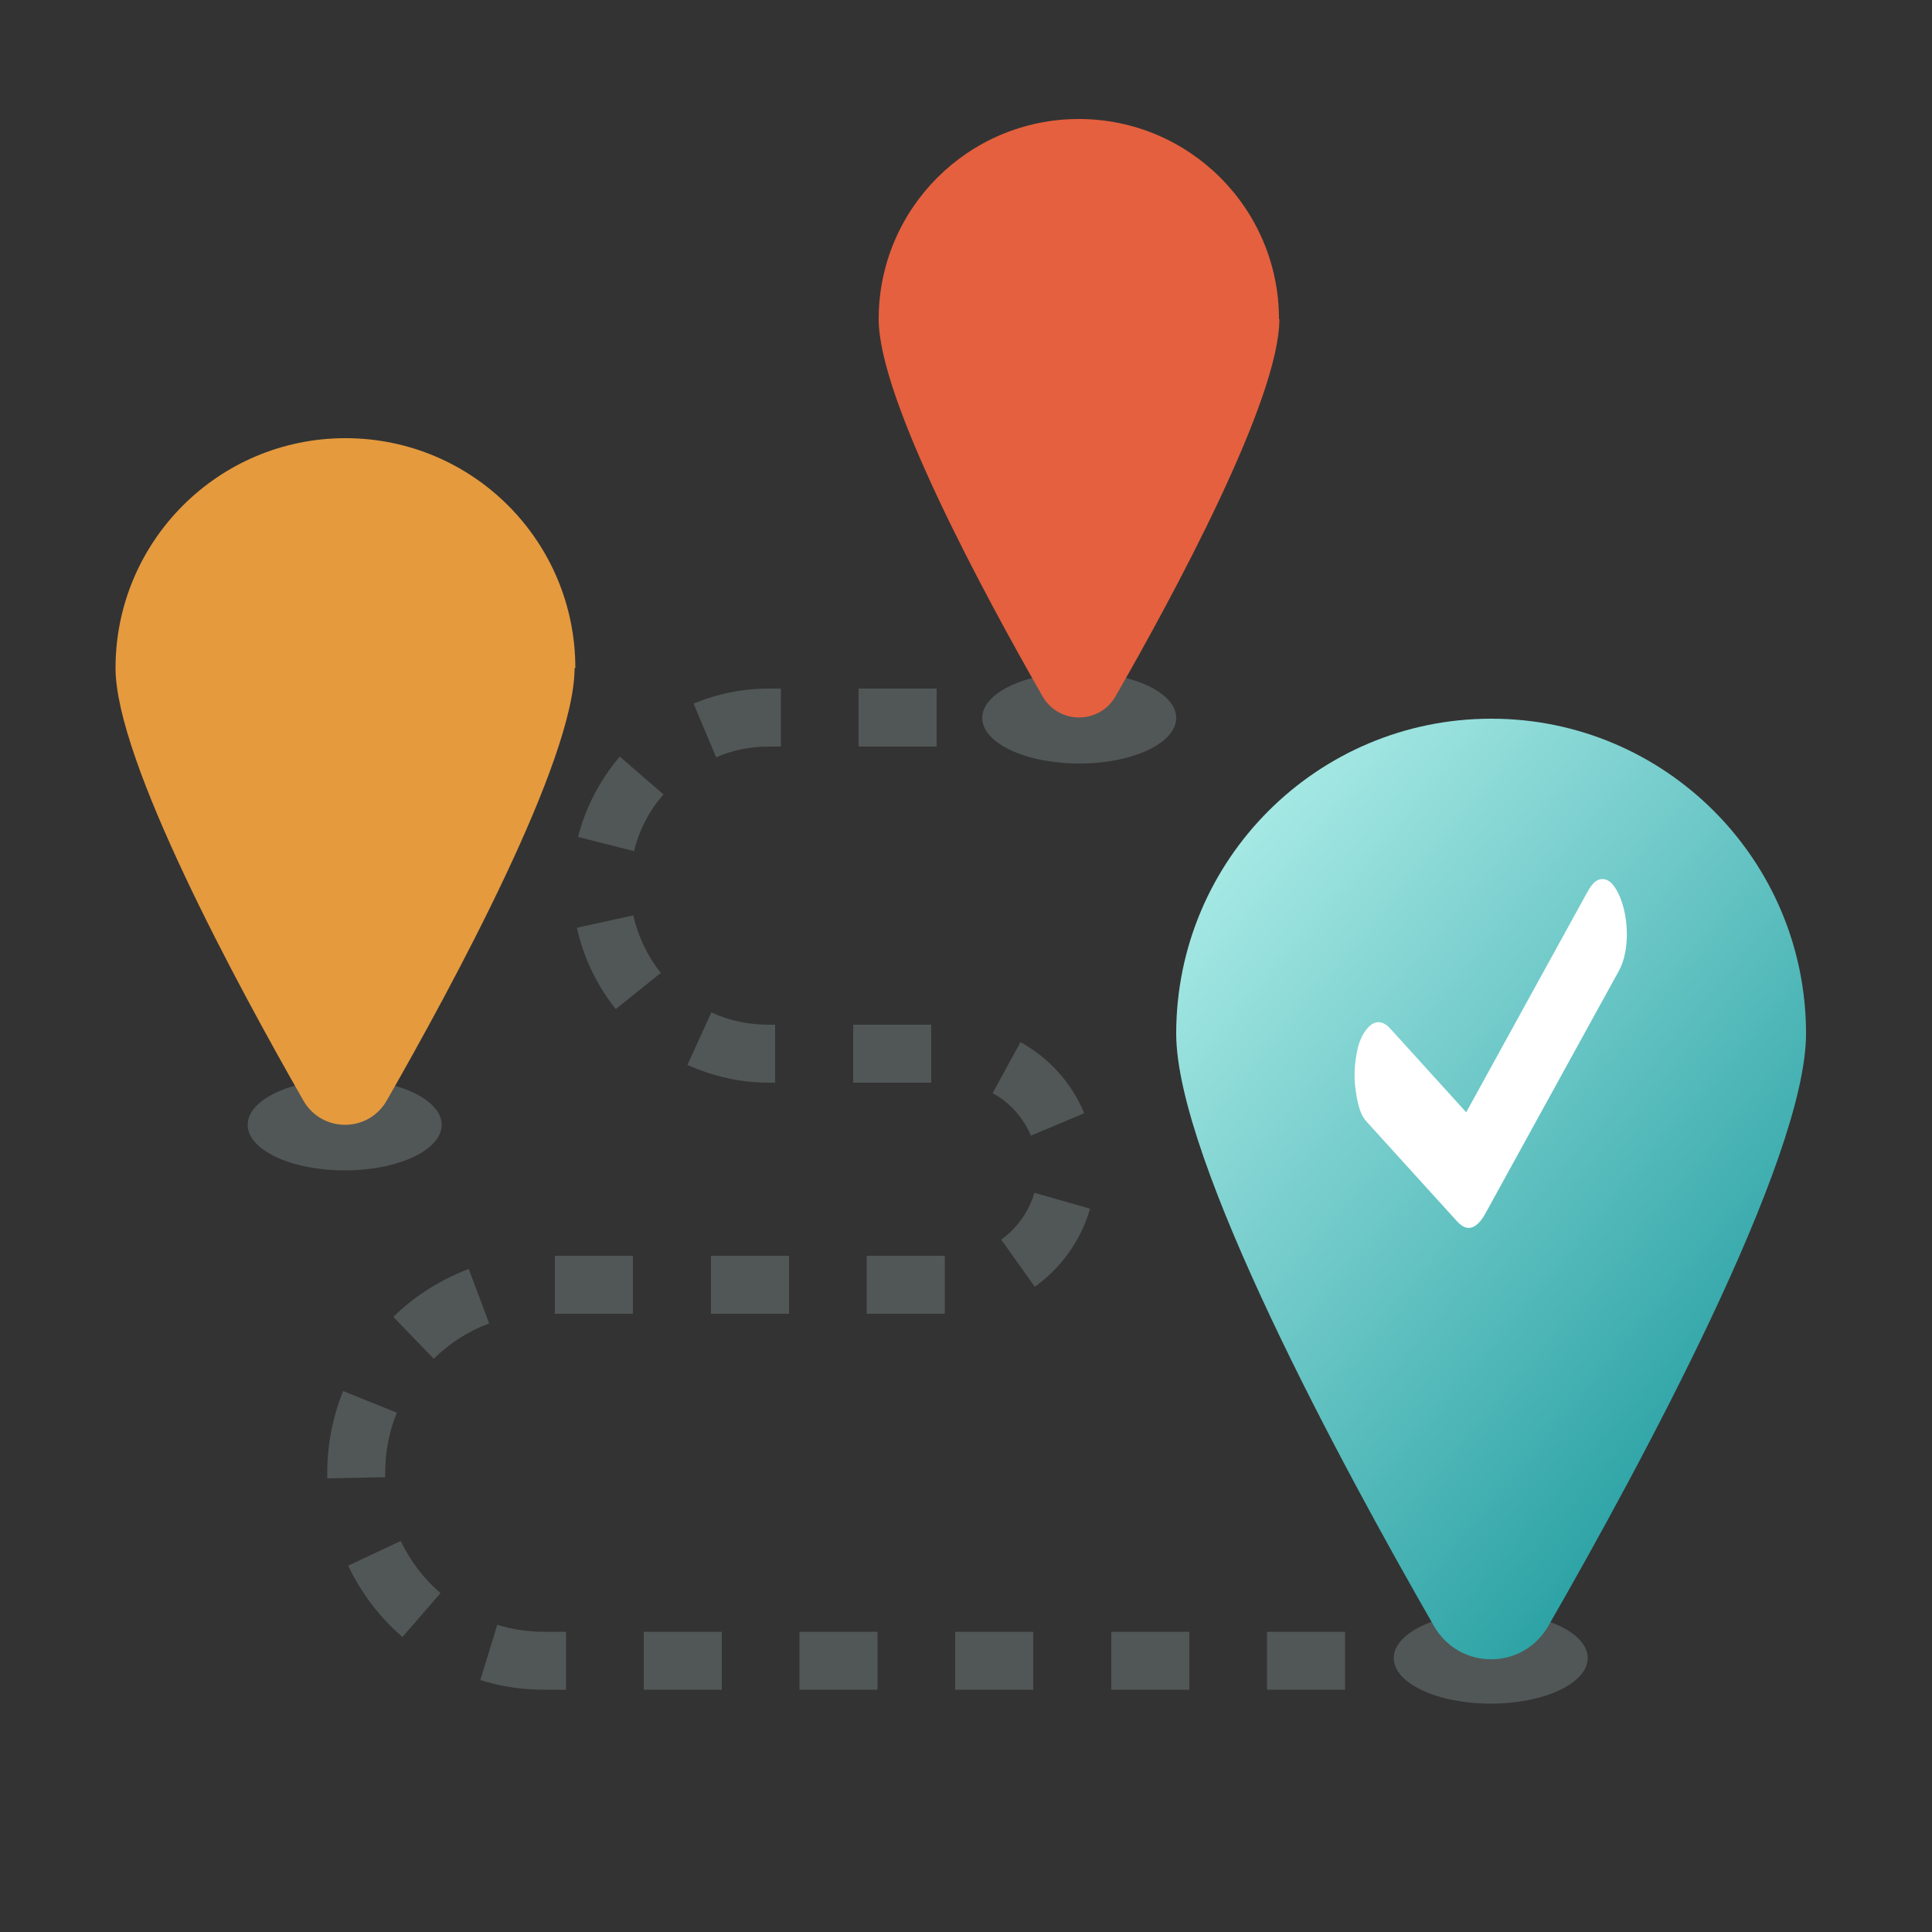 <?xml version="1.0" encoding="UTF-8"?>
<svg id="_レイヤー_2" data-name="レイヤー 2" xmlns="http://www.w3.org/2000/svg" xmlns:xlink="http://www.w3.org/1999/xlink" viewBox="0 0 50 50">
  <rect x="0" y="0" width="50" height="50" fill="#333333" stroke="none"/>
  <defs>
    <style>
      .cls-1 {
        fill: none;
      }

      .cls-2 {
        fill: #e5603e;
      }

      .cls-3 {
        fill: #e59a3e;
      }

      .cls-4 {
        fill: #fff;
      }

      .cls-5 {
        fill: #515756;
      }

      .cls-6 {
        clip-path: url(#clippath);
      }

      .cls-7 {
        fill: url(#_名称未設定グラデーション_15);
      }
    </style>
    <clipPath id="clippath">
      <rect class="cls-1" width="50" height="50"/>
    </clipPath>
    <linearGradient id="_名称未設定グラデーション_15" data-name="名称未設定グラデーション 15" x1="30.84" y1="23.3" x2="45.52" y2="35.62" gradientUnits="userSpaceOnUse">
      <stop offset="0" stop-color="#a5e8e4"/>
      <stop offset="1" stop-color="#2da3a6"/>
    </linearGradient>
  </defs>
  <g id="_レイヤー_6" data-name="レイヤー 6">
    <g class="cls-6">
      <g>
        <g>
          <rect class="cls-5" x="36.83" y="42.23" width="1" height="1.5"/>
          <path class="cls-5" d="M34.81,43.73h-2.02v-1.5h2.02v1.5ZM30.78,43.73h-2.02v-1.5h2.02v1.5ZM26.74,43.73h-2.02v-1.5h2.02v1.5ZM22.71,43.73h-2.02v-1.5h2.02v1.5ZM18.68,43.73h-2.02v-1.5h2.02v1.5ZM14.65,43.73h-.56c-.57,0-1.12-.08-1.66-.25l.44-1.43c.39.12.8.18,1.22.18h.56v1.5ZM10.41,42.36c-.59-.51-1.06-1.13-1.4-1.84l1.36-.64c.25.52.59.97,1.03,1.35l-.98,1.13ZM8.47,38.27v-.17c0-.72.14-1.43.41-2.1l1.39.56c-.2.49-.3,1.01-.3,1.55v.12s-1.5.03-1.5.03ZM11.22,35.16l-1.04-1.08c.56-.55,1.22-.96,1.95-1.24l.53,1.41c-.54.2-1.02.51-1.43.91ZM24.45,34h-2.02v-1.5h2.02v1.5ZM20.42,34h-2.02v-1.5h2.02v1.5ZM16.38,34h-2.02v-1.5h2.02v1.5ZM26.78,33.3l-.87-1.22c.41-.29.72-.73.86-1.21l1.44.41c-.23.81-.74,1.53-1.43,2.02ZM26.68,29.39c-.2-.47-.55-.86-.99-1.1l.72-1.32c.74.41,1.33,1.06,1.65,1.84l-1.38.58ZM24.1,28.02h-2.02v-1.5h2.02v1.5ZM20.06,28.02h-.15c-.74,0-1.45-.16-2.12-.46l.62-1.36c.47.22.97.32,1.5.32h.15v1.5ZM15.94,26.12c-.49-.61-.84-1.34-1.01-2.11l1.46-.32c.12.54.37,1.06.71,1.49l-1.17.94ZM16.42,22.03l-1.46-.37c.19-.76.57-1.48,1.08-2.08l1.13.98c-.37.42-.63.93-.76,1.46ZM18.53,19.59l-.58-1.38c.62-.26,1.28-.39,1.96-.39h.3v1.5h-.3c-.48,0-.95.09-1.38.28ZM24.24,19.32h-2.02v-1.5h2.02v1.5Z"/>
          <rect class="cls-5" x="26.33" y="17.82" width="1" height="1.5"/>
        </g>
        <g>
          <ellipse class="cls-5" cx="27.93" cy="18.58" rx="2.51" ry="1.18"/>
          <path class="cls-2" d="M33.11,8.26c0,2.08-2.74,7.15-4.24,9.76-.42.73-1.47.73-1.89,0-1.49-2.61-4.24-7.67-4.24-9.76,0-2.86,2.32-5.18,5.18-5.18s5.18,2.32,5.18,5.18Z"/>
        </g>
        <g>
          <ellipse class="cls-5" cx="8.92" cy="29.11" rx="2.51" ry="1.18"/>
          <path class="cls-3" d="M14.87,17.29c0,2.39-3.15,8.2-4.86,11.19-.48.84-1.68.84-2.16,0-1.71-2.99-4.86-8.8-4.86-11.19,0-3.28,2.66-5.95,5.95-5.95s5.95,2.66,5.95,5.95Z"/>
        </g>
        <g>
          <ellipse class="cls-5" cx="38.58" cy="42.91" rx="2.51" ry="1.18"/>
          <path class="cls-7" d="M38.59,18.6c-4.5,0-8.15,3.65-8.15,8.15,0,3.28,4.32,11.24,6.67,15.33.66,1.15,2.3,1.15,2.96,0,2.35-4.09,6.67-12.06,6.67-15.33,0-4.5-3.65-8.15-8.14-8.15Z"/>
          <path class="cls-4" d="M35.36,29.02l2.35,2.59c.31.34.56.11.74-.22,1.01-1.83,2.01-3.66,3.02-5.49.14-.26.29-.52.43-.78.29-.54.25-1.42,0-1.96-.08-.17-.21-.41-.43-.41s-.34.25-.43.41c-1.01,1.83-2.01,3.66-3.02,5.49-.14.26-.29.52-.43.78l.74-.22-2.35-2.59c-.4-.44-.74.09-.84.5-.08.35-.11.72-.06,1.07.04.27.09.62.28.83h0Z"/>
        </g>
      </g>
    </g>
  </g>
</svg>